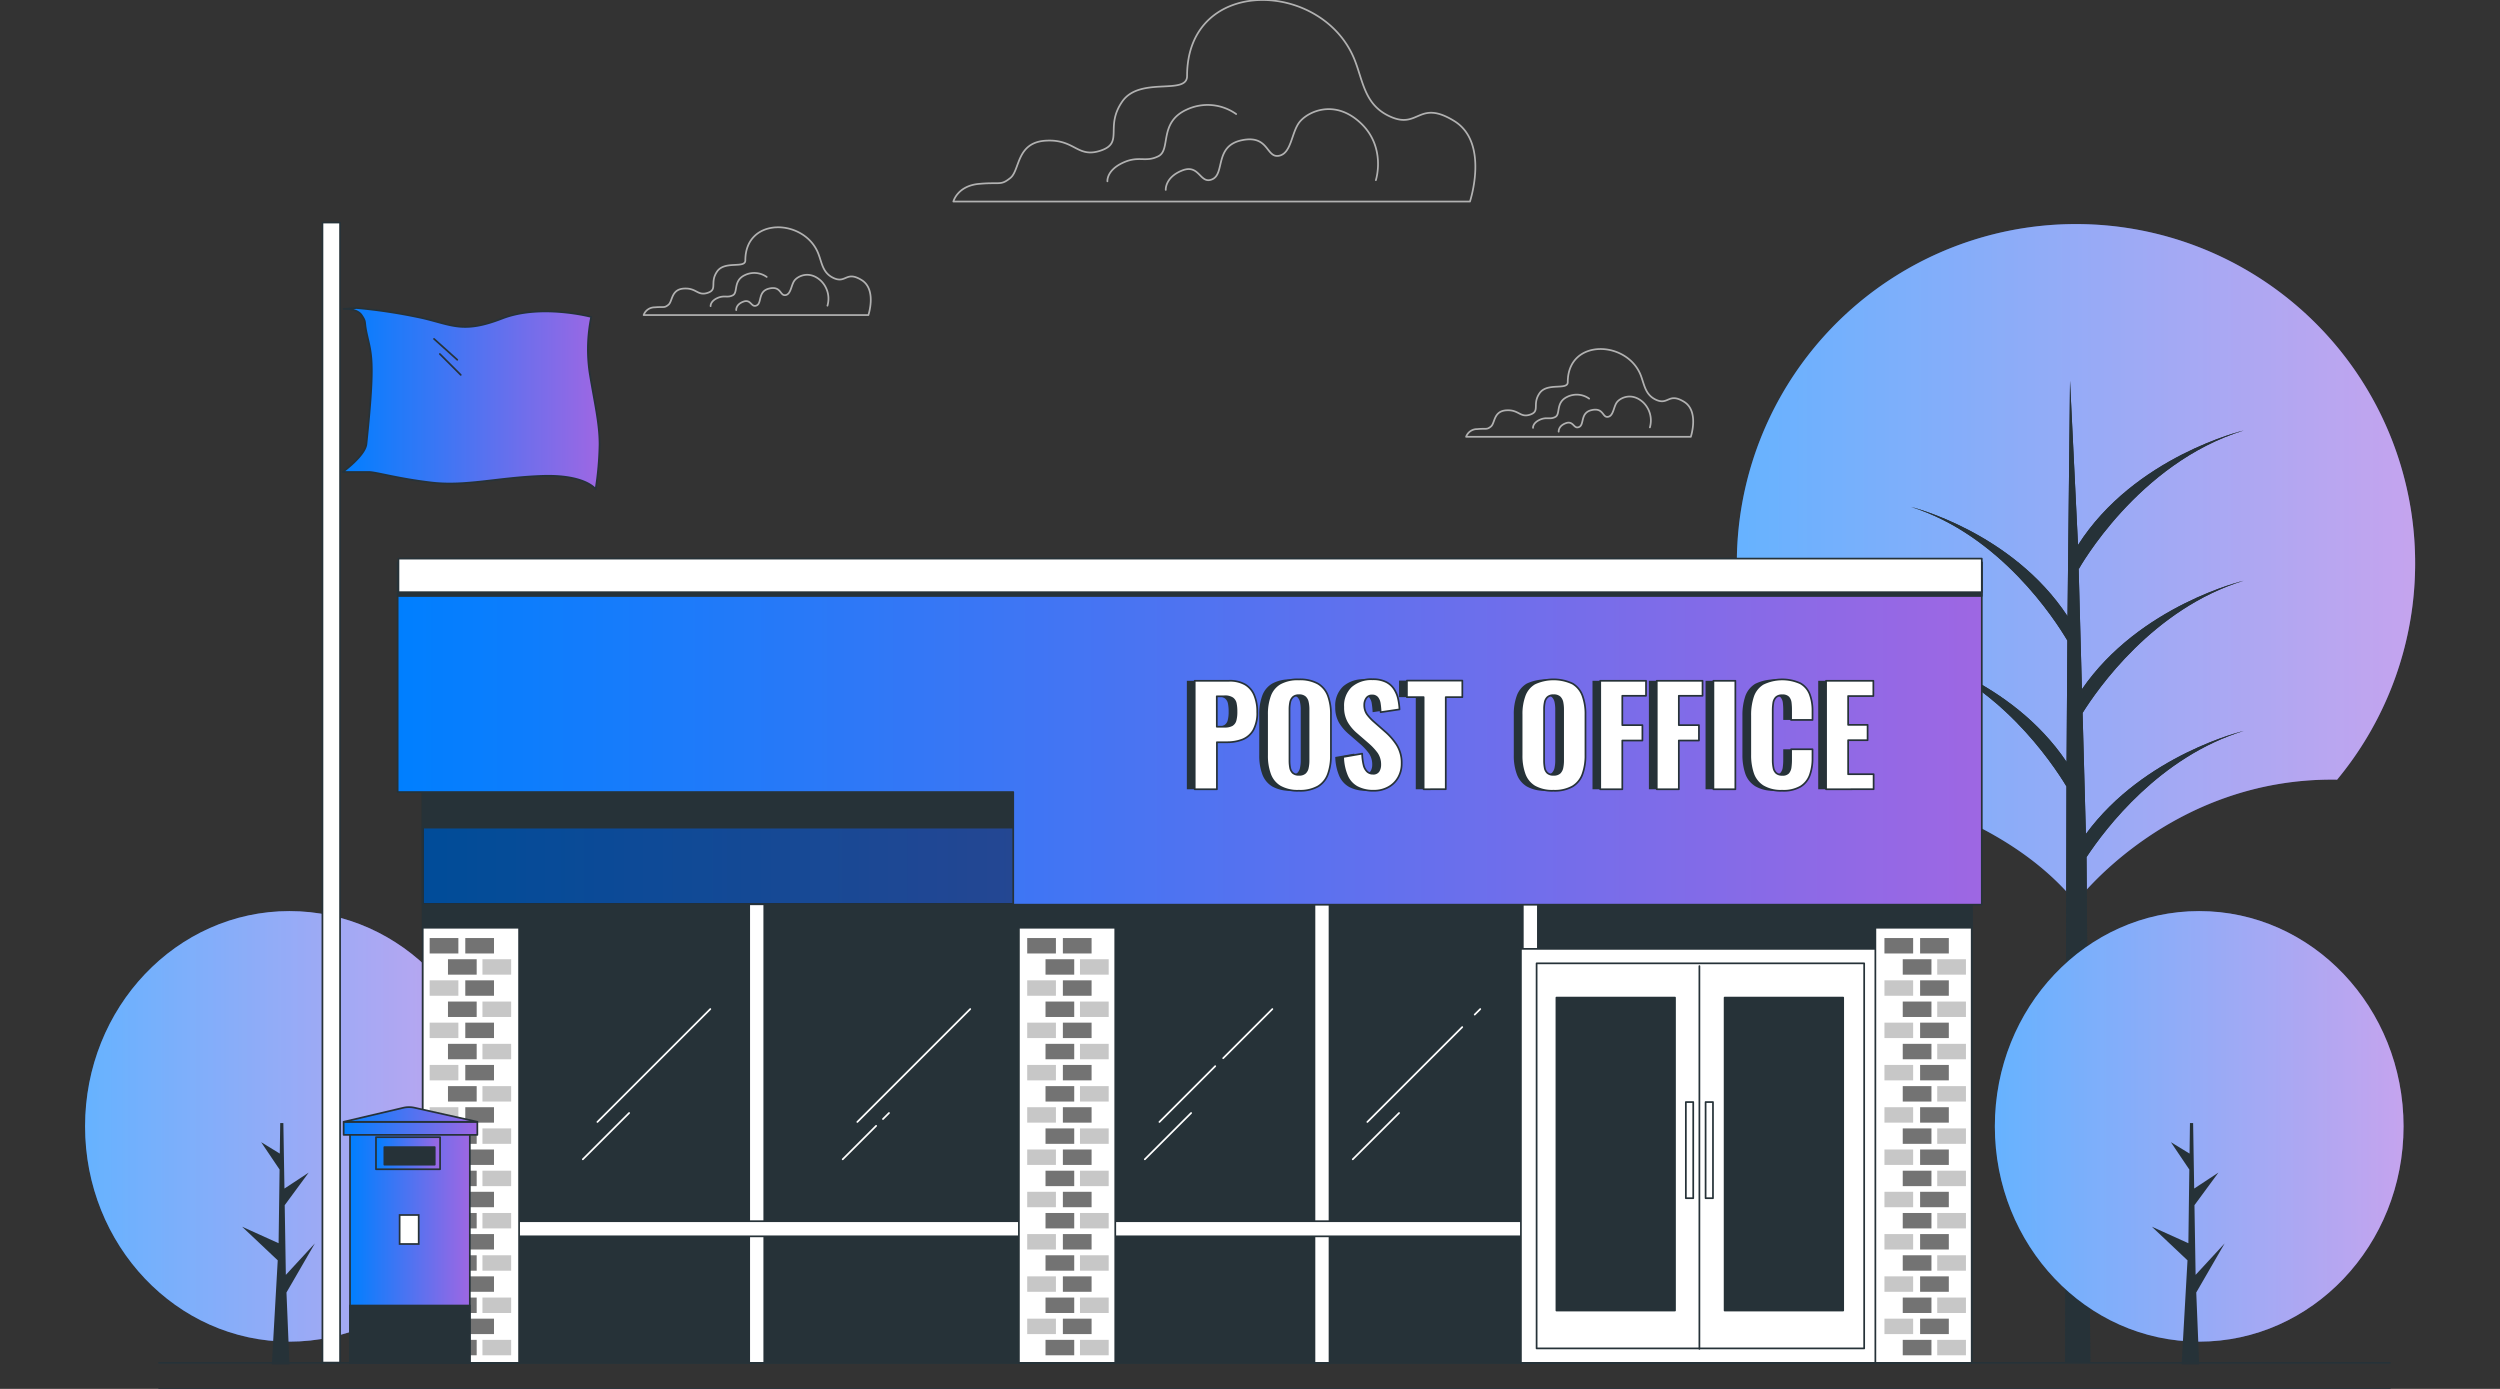 <svg width="1440" height="800" fill="none" xmlns="http://www.w3.org/2000/svg"><rect width="100%" height="100%" fill="#333333" stroke="none"/><g clip-path="url(#a)"><path d="M782.219 39.964a87.901 87.901 0 0 0-1.316-3.814c-17.166-47.8-97.143-51.1-97.143 7.63 0 11.31-27.161 0-37.347 14.705-10.185 14.706 1.145 23.747-12.436 28.267-13.58 4.521-14.706-6.77-31.681-5.722-16.976 1.05-14.706 16.976-20.352 21.497-5.646 4.52-5.722 2.25-18.101 3.395-12.379 1.144-14.706 10.166-14.706 10.166h297.552s11.292-33.894-9.079-46.407c-20.371-12.512-20.352 4.52-36.241-2.27-13.046-5.53-15.488-16.174-19.15-27.447Z" stroke="#B2B2B2" stroke-linecap="round" stroke-linejoin="round"/><path d="M792.499 103.765s6.161-19.074-8.964-33.074c-15.126-14-30.805-6.161-35.287 0-4.482 6.16-4.482 17.93-11.769 19.074-7.286 1.144-5.607-12.322-21.305-8.965-15.698 3.357-9.537 19.074-16.804 22.412-7.267 3.338-7.286-8.965-17.357-5.036-10.071 3.93-9.537 11.197-9.537 11.197M712.027 65.692a28.377 28.377 0 0 0-28.61-2.498c-16.232 7.495-8.736 23.079-16.232 26.817-7.496 3.739-11.216-.61-20.581 3.815s-8.736 10.605-8.736 10.605M472.154 148.325c-.191-.553-.381-1.125-.591-1.678-7.477-20.791-42.249-22.24-42.249 3.319 0 4.921-11.826 0-16.251 6.408-4.425 6.409.496 10.338-5.417 12.303-5.913 1.965-6.39-2.956-13.771-2.461-7.382.496-6.409 7.382-8.869 9.347-2.461 1.964-2.461.991-7.878 1.468a6.732 6.732 0 0 0-6.39 4.445h129.455s4.921-14.764-3.93-20.181c-8.85-5.417-8.85 1.908-15.755-.991-5.703-2.442-6.771-7.077-8.354-11.979Z" stroke="#B2B2B2" stroke-linecap="round" stroke-linejoin="round"/><path d="M476.616 176.074a14.434 14.434 0 0 0-3.815-14.381c-6.58-6.085-13.351-2.671-15.259 0-1.907 2.67-1.907 7.801-5.131 8.297-3.223.496-2.441-5.36-9.25-3.815-6.81 1.545-4.158 8.297-7.325 9.766-3.166 1.469-3.166-3.815-7.629-2.194-4.464 1.622-4.139 4.864-4.139 4.864M441.617 159.519a12.36 12.36 0 0 0-12.494-1.087c-7.057 3.261-3.814 10.052-7.057 11.673-3.242 1.621-4.883-.267-8.946 1.621-4.062 1.888-3.814 4.616-3.814 4.616M945.873 218.457a28.386 28.386 0 0 0-.572-1.678c-7.477-20.81-42.268-22.24-42.268 3.319 0 4.921-11.806 0-16.232 6.39-4.425 6.389.496 10.338-5.417 12.321-5.912 1.984-6.389-2.956-13.79-2.46-7.401.496-6.39 7.381-8.85 9.346-2.461 1.965-2.461.973-7.878 1.469a6.693 6.693 0 0 0-6.389 4.425h129.435s4.921-14.763-3.929-20.18c-8.851-5.417-8.87 1.907-15.755-.973-5.684-2.442-6.753-7.115-8.355-11.979Z" stroke="#B2B2B2" stroke-linecap="round" stroke-linejoin="round"/><path d="M950.336 246.173a14.473 14.473 0 0 0-3.815-14.363c-6.58-6.085-13.351-2.67-15.259 0-1.907 2.67-1.907 7.801-5.112 8.297-3.204.496-2.441-5.379-9.269-3.91-6.829 1.469-4.139 8.297-7.306 9.747-3.166 1.449-3.166-3.815-7.629-2.194-4.464 1.621-4.158 4.883-4.158 4.883M915.336 229.616a12.3 12.3 0 0 0-12.474-1.087c-7.057 3.262-3.815 10.033-7.057 11.673-3.243 1.64-4.883-.267-8.965 1.621-4.082 1.889-3.815 4.616-3.815 4.616" stroke="#B2B2B2" stroke-linecap="round" stroke-linejoin="round"/><path d="M166.705 772.784c65.006 0 117.705-55.517 117.705-124s-52.699-123.999-117.705-123.999C101.698 524.785 49 580.301 49 648.784s52.698 124 117.705 124Z" fill="url(#b)"/><path opacity=".4" d="M166.705 772.784c65.006 0 117.705-55.517 117.705-124s-52.699-123.999-117.705-123.999C101.698 524.785 49 580.301 49 648.784s52.698 124 117.705 124Z" fill="#fff"/><path d="m181.373 716.19-16.728 18.139-.648-40.15 13.809-18.769-13.962 9.194-.629-37.709h-1.812l-.248 17.567-10.739-6.581 10.624 15.774-.572 42.44-21.038-9.518 20.542 19.379-3.395 59.987h10.147l-1.716-41.467 16.365-28.286Z" fill="#263238"/><path d="M1044.26 447.535s100.5 9.938 151.44 72.233c0 0 53.81-72.175 150.48-70.688a195.44 195.44 0 0 0 43.36-99.82c4.7-36.709-1.11-74-16.78-107.531a195.29 195.29 0 0 0-71.71-81.868 195.322 195.322 0 0 0-104.38-30.796 195.325 195.325 0 0 0-104.66 29.832 195.315 195.315 0 0 0-72.46 81.203 195.298 195.298 0 0 0-17.77 107.372 195.32 195.32 0 0 0 42.44 100.216l.04-.153Z" fill="url(#c)"/><path opacity=".4" d="M1044.26 447.535s100.5 9.938 151.44 72.233c0 0 53.81-72.175 150.48-70.688a195.44 195.44 0 0 0 43.36-99.82c4.7-36.709-1.11-74-16.78-107.531a195.29 195.29 0 0 0-71.71-81.868 195.322 195.322 0 0 0-104.38-30.796 195.325 195.325 0 0 0-104.66 29.832 195.315 195.315 0 0 0-72.46 81.203 195.298 195.298 0 0 0-17.77 107.372 195.32 195.32 0 0 0 42.44 100.216l.04-.153Z" fill="#fff"/><path d="M1100.77 376.943c50.2 15.908 81.37 62.563 89.51 76.029l-.74 331.98h14.48l-2.18-291.258c10.95-16.575 42.27-57.946 90.64-72.709 0 0-57.45 13.619-91 59.396l-1.91-69.734c8.26-13.238 40.61-60.216 92.87-76.181 0 0-60.08 14.229-93.25 62.543l-1.91-70.268.14.934s33.93-61.036 95-79.728c0 0-62.94 14.915-95.48 65.976l-4.61-94.587-1.44 135.577c-31.94-48.562-90.16-62.944-90.16-62.944 51.5 16.289 82.9 64.851 90.07 76.982l-.46 69.887c-32.1-47.742-89.57-61.895-89.57-61.895Z" fill="#263238"/><path d="M1100.77 376.943c50.2 15.908 81.37 62.563 89.51 76.029l-.74 331.98h14.48l-2.18-291.258c10.95-16.575 42.27-57.946 90.64-72.709 0 0-57.45 13.619-91 59.396l-1.91-69.734c8.26-13.238 40.61-60.216 92.87-76.181 0 0-60.08 14.229-93.25 62.543l-1.91-70.268.14.934s33.93-61.036 95-79.728c0 0-62.94 14.915-95.48 65.976l-4.61-94.587-1.44 135.577c-31.94-48.562-90.16-62.944-90.16-62.944 51.5 16.289 82.9 64.851 90.07 76.982l-.46 69.887c-32.1-47.742-89.57-61.895-89.57-61.895Z" fill="#263238"/><path d="M1266.73 772.784c65.01 0 117.71-55.517 117.71-124s-52.7-123.999-117.71-123.999c-65 0-117.7 55.516-117.7 123.999s52.7 124 117.7 124Z" fill="url(#d)"/><path opacity=".4" d="M1266.73 772.784c65.01 0 117.71-55.517 117.71-124s-52.7-123.999-117.71-123.999c-65 0-117.7 55.516-117.7 123.999s52.7 124 117.7 124Z" fill="#fff"/><path d="m1281.4 716.19-16.73 18.139-.66-40.15 13.8-18.769-13.96 9.194-.61-37.709h-1.83l-.23 17.567-10.76-6.581 10.63 15.774-.55 42.44-21.04-9.518 20.54 19.379-3.4 59.987h10.13l-1.69-41.467 16.36-28.286Z" fill="#263238"/><path d="M195.887 128.18h-10.166v656.694h10.166V128.18Z" fill="#fff" stroke="#263238" stroke-linecap="round" stroke-linejoin="round"/><path d="M205.481 177.41a312.956 312.956 0 0 1 38.148 5.894c17.166 4.082 23.403 8.774 45.643.153 22.24-8.622 51.271-.916 51.271-.916a92.558 92.558 0 0 0-.916 32.216c2.728 16.785 5.722 28.897 5.722 41.161a183.573 183.573 0 0 1-2.269 25.845s-5.894-8.602-31.301-7.629c-25.406.972-43.621 6.084-63.134 3.814-19.513-2.269-32.159-6.084-36.24-6.084h-14.973s12.894-9.365 13.618-16.079c5.379-50.336 2.69-51.691 0-64.68-1.297-6.218 0-5.455-2.727-9.537-2.728-4.082-10.434-3.624-10.434-3.624l7.592-.534Z" fill="url(#e)" stroke="#263238" stroke-linecap="round" stroke-linejoin="round"/><path d="m250 195.207 13.39 12.036M253.357 203.902l12.036 12.036" stroke="#263238" stroke-linecap="round" stroke-linejoin="round"/><path d="M1135.72 416.484H243.498V785.03h892.222V416.484Z" fill="#263238" stroke="#263238" stroke-linecap="round" stroke-linejoin="round"/><path d="m558.845 581.223-65.023 65.022M504.655 648.496l-19.264 19.265M512.057 641.094l-3.471 3.471M699.973 614.105l-32.139 32.14M732.875 581.223l-28.324 28.305M686.087 641.094l-26.665 26.665M842.244 591.602l-54.646 54.646M852.621 581.223l-3.185 3.185M805.851 641.094l-26.665 26.665M409.134 581.223l-65.023 65.022M362.366 641.094l-26.665 26.665" stroke="#fff" stroke-linecap="round" stroke-linejoin="round"/><path d="M885.829 416.484h-8.698V785.03h8.698V416.484ZM765.815 416.484h-8.698V785.03h8.698V416.484ZM440.225 416.484h-8.698V785.03h8.698V416.484Z" fill="#fff" stroke="#263238" stroke-linecap="round" stroke-linejoin="round"/><path d="M892.352 712.108v-8.698H284.143v8.698h608.209Z" fill="#fff" stroke="#263238" stroke-linecap="round" stroke-linejoin="round"/><path d="M299.003 416.484h-55.505V785.03h55.505V416.484Z" fill="#fff" stroke="#263238" stroke-linecap="round" stroke-linejoin="round"/><path opacity=".55" d="M264.021 540.312h-16.537v8.889h16.537v-8.889ZM274.568 552.516h-16.537v8.888h16.537v-8.888Z" fill="#000"/><path opacity=".22" d="M294.424 552.516h-16.537v8.888h16.537v-8.888Z" fill="#000"/><path opacity=".55" d="M284.543 540.312h-16.537v8.889h16.537v-8.889Z" fill="#000"/><path opacity=".22" d="M264.021 564.668h-16.537v8.888h16.537v-8.888Z" fill="#000"/><path opacity=".55" d="M274.568 576.895h-16.537v8.888h16.537v-8.888Z" fill="#000"/><path opacity=".22" d="M294.424 576.895h-16.537v8.888h16.537v-8.888Z" fill="#000"/><path opacity=".55" d="M284.543 564.668h-16.537v8.888h16.537v-8.888Z" fill="#000"/><path opacity=".22" d="M264.021 589.043h-16.537v8.888h16.537v-8.888Z" fill="#000"/><path opacity=".55" d="M274.568 601.25h-16.537v8.888h16.537v-8.888Z" fill="#000"/><path opacity=".22" d="M294.424 601.25h-16.537v8.888h16.537v-8.888Z" fill="#000"/><path opacity=".55" d="M284.543 589.043h-16.537v8.888h16.537v-8.888Z" fill="#000"/><path opacity=".22" d="M264.021 613.402h-16.537v8.889h16.537v-8.889Z" fill="#000"/><path opacity=".55" d="M274.568 625.609h-16.537v8.889h16.537v-8.889Z" fill="#000"/><path opacity=".22" d="M294.424 625.609h-16.537v8.889h16.537v-8.889Z" fill="#000"/><path opacity=".55" d="M284.543 613.402h-16.537v8.889h16.537v-8.889Z" fill="#000"/><path opacity=".22" d="M264.021 637.758h-16.537v8.888h16.537v-8.888Z" fill="#000"/><path opacity=".55" d="M274.568 649.965h-16.537v8.888h16.537v-8.888Z" fill="#000"/><path opacity=".22" d="M294.424 649.965h-16.537v8.888h16.537v-8.888Z" fill="#000"/><path opacity=".55" d="M284.543 637.758h-16.537v8.888h16.537v-8.888Z" fill="#000"/><path opacity=".22" d="M264.021 662.113h-16.537v8.889h16.537v-8.889Z" fill="#000"/><path opacity=".55" d="M274.568 674.324h-16.537v8.889h16.537v-8.889Z" fill="#000"/><path opacity=".22" d="M294.424 674.324h-16.537v8.889h16.537v-8.889Z" fill="#000"/><path opacity=".55" d="M284.543 662.113h-16.537v8.889h16.537v-8.889Z" fill="#000"/><path opacity=".22" d="M264.021 686.473h-16.537v8.888h16.537v-8.888Z" fill="#000"/><path opacity=".55" d="M274.568 698.68h-16.537v8.888h16.537v-8.888Z" fill="#000"/><path opacity=".22" d="M294.424 698.68h-16.537v8.888h16.537v-8.888Z" fill="#000"/><path opacity=".55" d="M284.543 686.473h-16.537v8.888h16.537v-8.888Z" fill="#000"/><path opacity=".22" d="M264.021 710.828h-16.537v8.888h16.537v-8.888Z" fill="#000"/><path opacity=".55" d="M274.568 723.039h-16.537v8.888h16.537v-8.888Z" fill="#000"/><path opacity=".22" d="M294.424 723.039h-16.537v8.888h16.537v-8.888Z" fill="#000"/><path opacity=".55" d="M284.543 710.828h-16.537v8.888h16.537v-8.888Z" fill="#000"/><path opacity=".22" d="M264.021 735.188h-16.537v8.888h16.537v-8.888Z" fill="#000"/><path opacity=".55" d="M274.568 747.395h-16.537v8.888h16.537v-8.888Z" fill="#000"/><path opacity=".22" d="M294.424 747.395h-16.537v8.888h16.537v-8.888Z" fill="#000"/><path opacity=".55" d="M284.543 735.188h-16.537v8.888h16.537v-8.888Z" fill="#000"/><path opacity=".22" d="M264.021 759.547h-16.537v8.888h16.537v-8.888Z" fill="#000"/><path opacity=".55" d="M274.568 771.754h-16.537v8.888h16.537v-8.888Z" fill="#000"/><path opacity=".22" d="M294.424 771.754h-16.537v8.888h16.537v-8.888Z" fill="#000"/><path opacity=".55" d="M284.543 759.547h-16.537v8.888h16.537v-8.888Z" fill="#000"/><path d="M299.003 416.484h-55.505v117.877h55.505V416.484Z" fill="#263238" stroke="#263238" stroke-linecap="round" stroke-linejoin="round"/><path d="M1135.72 416.484H243.498v104.353h892.222V416.484Z" fill="url(#f)" stroke="#263238" stroke-linecap="round" stroke-linejoin="round"/><path opacity=".4" d="M1135.72 416.484H243.498v104.353h892.222V416.484Z" fill="#000" stroke="#263238" stroke-linecap="round" stroke-linejoin="round"/><path d="M1135.72 416.484H243.498v60.197h892.222v-60.197Z" fill="#263238" stroke="#263238" stroke-linecap="round" stroke-linejoin="round"/><path d="M1135.72 416.484H243.498v104.353h892.222V416.484Z" stroke="#263238" stroke-linecap="round" stroke-linejoin="round"/><path d="M642.388 416.484h-55.505V785.03h55.505V416.484Z" fill="#fff" stroke="#263238" stroke-linecap="round" stroke-linejoin="round"/><path opacity=".55" d="M608.209 540.312h-16.537v8.889h16.537v-8.889ZM618.756 552.516h-16.537v8.888h16.537v-8.888Z" fill="#000"/><path opacity=".22" d="M638.611 552.516h-16.537v8.888h16.537v-8.888Z" fill="#000"/><path opacity=".55" d="M628.752 540.312h-16.537v8.889h16.537v-8.889Z" fill="#000"/><path opacity=".22" d="M608.209 564.668h-16.537v8.888h16.537v-8.888Z" fill="#000"/><path opacity=".55" d="M618.756 576.895h-16.537v8.888h16.537v-8.888Z" fill="#000"/><path opacity=".22" d="M638.611 576.895h-16.537v8.888h16.537v-8.888Z" fill="#000"/><path opacity=".55" d="M628.752 564.668h-16.537v8.888h16.537v-8.888Z" fill="#000"/><path opacity=".22" d="M608.209 589.043h-16.537v8.888h16.537v-8.888Z" fill="#000"/><path opacity=".55" d="M618.756 601.25h-16.537v8.888h16.537v-8.888Z" fill="#000"/><path opacity=".22" d="M638.611 601.25h-16.537v8.888h16.537v-8.888Z" fill="#000"/><path opacity=".55" d="M628.752 589.043h-16.537v8.888h16.537v-8.888Z" fill="#000"/><path opacity=".22" d="M608.209 613.402h-16.537v8.889h16.537v-8.889Z" fill="#000"/><path opacity=".55" d="M618.756 625.609h-16.537v8.889h16.537v-8.889Z" fill="#000"/><path opacity=".22" d="M638.611 625.609h-16.537v8.889h16.537v-8.889Z" fill="#000"/><path opacity=".55" d="M628.752 613.402h-16.537v8.889h16.537v-8.889Z" fill="#000"/><path opacity=".22" d="M608.209 637.758h-16.537v8.888h16.537v-8.888Z" fill="#000"/><path opacity=".55" d="M618.756 649.965h-16.537v8.888h16.537v-8.888Z" fill="#000"/><path opacity=".22" d="M638.611 649.965h-16.537v8.888h16.537v-8.888Z" fill="#000"/><path opacity=".55" d="M628.752 637.758h-16.537v8.888h16.537v-8.888Z" fill="#000"/><path opacity=".22" d="M608.209 662.113h-16.537v8.889h16.537v-8.889Z" fill="#000"/><path opacity=".55" d="M618.756 674.324h-16.537v8.889h16.537v-8.889Z" fill="#000"/><path opacity=".22" d="M638.611 674.324h-16.537v8.889h16.537v-8.889Z" fill="#000"/><path opacity=".55" d="M628.752 662.113h-16.537v8.889h16.537v-8.889Z" fill="#000"/><path opacity=".22" d="M608.209 686.473h-16.537v8.888h16.537v-8.888Z" fill="#000"/><path opacity=".55" d="M618.756 698.68h-16.537v8.888h16.537v-8.888Z" fill="#000"/><path opacity=".22" d="M638.611 698.68h-16.537v8.888h16.537v-8.888Z" fill="#000"/><path opacity=".55" d="M628.752 686.473h-16.537v8.888h16.537v-8.888Z" fill="#000"/><path opacity=".22" d="M608.209 710.828h-16.537v8.888h16.537v-8.888Z" fill="#000"/><path opacity=".55" d="M618.756 723.039h-16.537v8.888h16.537v-8.888Z" fill="#000"/><path opacity=".22" d="M638.611 723.039h-16.537v8.888h16.537v-8.888Z" fill="#000"/><path opacity=".55" d="M628.752 710.828h-16.537v8.888h16.537v-8.888Z" fill="#000"/><path opacity=".22" d="M608.209 735.188h-16.537v8.888h16.537v-8.888Z" fill="#000"/><path opacity=".55" d="M618.756 747.395h-16.537v8.888h16.537v-8.888Z" fill="#000"/><path opacity=".22" d="M638.611 747.395h-16.537v8.888h16.537v-8.888Z" fill="#000"/><path opacity=".55" d="M628.752 735.188h-16.537v8.888h16.537v-8.888Z" fill="#000"/><path opacity=".22" d="M608.209 759.547h-16.537v8.888h16.537v-8.888Z" fill="#000"/><path opacity=".55" d="M618.756 771.754h-16.537v8.888h16.537v-8.888Z" fill="#000"/><path opacity=".22" d="M638.611 771.754h-16.537v8.888h16.537v-8.888Z" fill="#000"/><path opacity=".55" d="M628.752 759.547h-16.537v8.888h16.537v-8.888Z" fill="#000"/><path d="M642.388 416.484h-55.505v117.877h55.505V416.484Z" fill="#263238" stroke="#263238" stroke-linecap="round" stroke-linejoin="round"/><path d="M1082.79 546.566H876.045v238.481h206.745V546.566Z" fill="#fff" stroke="#263238" stroke-linecap="round" stroke-linejoin="round"/><path d="M1073.76 554.883H885.084v221.81h188.676v-221.81Z" fill="#fff" stroke="#263238" stroke-linecap="round" stroke-linejoin="round"/><path d="M986.673 634.785h-4.253v55.372h4.253v-55.372ZM975.304 634.785h-4.253v55.372h4.253v-55.372Z" stroke="#263238" stroke-linecap="round" stroke-linejoin="round"/><path d="M1061.67 574.625h-68.283v180.229h68.283V574.625ZM964.794 574.625H896.51v180.229h68.284V574.625Z" fill="#263238" stroke="#263238" stroke-linecap="round" stroke-linejoin="round"/><path d="M978.852 556.469v220.475" stroke="#263238" stroke-linecap="round" stroke-linejoin="round"/><path d="M1135.71 416.484h-55.5V785.03h55.5V416.484Z" fill="#fff" stroke="#263238" stroke-linecap="round" stroke-linejoin="round"/><path opacity=".55" d="M1101.97 540.312h-16.53v8.889h16.53v-8.889ZM1112.52 552.516h-16.54v8.888h16.54v-8.888Z" fill="#000"/><path opacity=".22" d="M1132.38 552.516h-16.54v8.888h16.54v-8.888Z" fill="#000"/><path opacity=".55" d="M1122.52 540.312h-16.54v8.889h16.54v-8.889Z" fill="#000"/><path opacity=".22" d="M1101.97 564.668h-16.53v8.888h16.53v-8.888Z" fill="#000"/><path opacity=".55" d="M1112.52 576.895h-16.54v8.888h16.54v-8.888Z" fill="#000"/><path opacity=".22" d="M1132.38 576.895h-16.54v8.888h16.54v-8.888Z" fill="#000"/><path opacity=".55" d="M1122.52 564.668h-16.54v8.888h16.54v-8.888Z" fill="#000"/><path opacity=".22" d="M1101.97 589.043h-16.53v8.888h16.53v-8.888Z" fill="#000"/><path opacity=".55" d="M1112.52 601.25h-16.54v8.888h16.54v-8.888Z" fill="#000"/><path opacity=".22" d="M1132.38 601.25h-16.54v8.888h16.54v-8.888Z" fill="#000"/><path opacity=".55" d="M1122.52 589.043h-16.54v8.888h16.54v-8.888Z" fill="#000"/><path opacity=".22" d="M1101.97 613.402h-16.53v8.889h16.53v-8.889Z" fill="#000"/><path opacity=".55" d="M1112.52 625.609h-16.54v8.889h16.54v-8.889Z" fill="#000"/><path opacity=".22" d="M1132.38 625.609h-16.54v8.889h16.54v-8.889Z" fill="#000"/><path opacity=".55" d="M1122.52 613.402h-16.54v8.889h16.54v-8.889Z" fill="#000"/><path opacity=".22" d="M1101.97 637.758h-16.53v8.888h16.53v-8.888Z" fill="#000"/><path opacity=".55" d="M1112.52 649.965h-16.54v8.888h16.54v-8.888Z" fill="#000"/><path opacity=".22" d="M1132.38 649.965h-16.54v8.888h16.54v-8.888Z" fill="#000"/><path opacity=".55" d="M1122.52 637.758h-16.54v8.888h16.54v-8.888Z" fill="#000"/><path opacity=".22" d="M1101.97 662.113h-16.53v8.889h16.53v-8.889Z" fill="#000"/><path opacity=".55" d="M1112.52 674.324h-16.54v8.889h16.54v-8.889Z" fill="#000"/><path opacity=".22" d="M1132.38 674.324h-16.54v8.889h16.54v-8.889Z" fill="#000"/><path opacity=".55" d="M1122.52 662.113h-16.54v8.889h16.54v-8.889Z" fill="#000"/><path opacity=".22" d="M1101.97 686.473h-16.53v8.888h16.53v-8.888Z" fill="#000"/><path opacity=".55" d="M1112.52 698.68h-16.54v8.888h16.54v-8.888Z" fill="#000"/><path opacity=".22" d="M1132.38 698.68h-16.54v8.888h16.54v-8.888Z" fill="#000"/><path opacity=".55" d="M1122.52 686.473h-16.54v8.888h16.54v-8.888Z" fill="#000"/><path opacity=".22" d="M1101.97 710.828h-16.53v8.888h16.53v-8.888Z" fill="#000"/><path opacity=".55" d="M1112.52 723.039h-16.54v8.888h16.54v-8.888Z" fill="#000"/><path opacity=".22" d="M1132.38 723.039h-16.54v8.888h16.54v-8.888Z" fill="#000"/><path opacity=".55" d="M1122.52 710.828h-16.54v8.888h16.54v-8.888Z" fill="#000"/><path opacity=".22" d="M1101.97 735.188h-16.53v8.888h16.53v-8.888Z" fill="#000"/><path opacity=".55" d="M1112.52 747.395h-16.54v8.888h16.54v-8.888Z" fill="#000"/><path opacity=".22" d="M1132.38 747.395h-16.54v8.888h16.54v-8.888Z" fill="#000"/><path opacity=".55" d="M1122.52 735.188h-16.54v8.888h16.54v-8.888Z" fill="#000"/><path opacity=".22" d="M1101.97 759.547h-16.53v8.888h16.53v-8.888Z" fill="#000"/><path opacity=".55" d="M1112.52 771.754h-16.54v8.888h16.54v-8.888Z" fill="#000"/><path opacity=".22" d="M1132.38 771.754h-16.54v8.888h16.54v-8.888Z" fill="#000"/><path opacity=".55" d="M1122.52 759.547h-16.54v8.888h16.54v-8.888Z" fill="#000"/><path d="M1135.71 416.484h-55.5v117.877h55.5V416.484Z" fill="#263238" stroke="#263238" stroke-linecap="round" stroke-linejoin="round"/><path d="M229.039 323.938v132.277h354.583v64.87h557.888V323.938H229.039Z" fill="url(#g)" stroke="#263238" stroke-linecap="round" stroke-linejoin="round"/><path d="M1141.51 323.938H229.498v19.34h912.012v-19.34Z" fill="#263238" stroke="#263238" stroke-linecap="round" stroke-linejoin="round"/><path d="M1141.51 321.762H229.498v19.341h912.012v-19.341Z" fill="#fff" stroke="#263238" stroke-linecap="round" stroke-linejoin="round"/><path d="M683.627 454.611v-62.486h19.837a17.705 17.705 0 0 1 9.174 2.117 12.763 12.763 0 0 1 5.284 6.142 24.29 24.29 0 0 1 1.735 9.709 20.25 20.25 0 0 1-2.269 10.49 12.55 12.55 0 0 1-6.218 5.379 24.105 24.105 0 0 1-9.022 1.564h-5.723v27.085h-12.798Zm12.741-36.03h4.464a8.52 8.52 0 0 0 4.291-.878c.51-.312.953-.722 1.303-1.207a4.489 4.489 0 0 0 .738-1.616c.397-1.615.577-3.277.534-4.94a22.615 22.615 0 0 0-.419-4.787 4.889 4.889 0 0 0-1.908-2.995 7.821 7.821 0 0 0-4.635-1.087h-4.387l.019 17.51ZM743.652 455.47a20.484 20.484 0 0 1-10.872-2.48 13.616 13.616 0 0 1-5.722-7.057 30.877 30.877 0 0 1-1.736-10.986v-23.309a30.532 30.532 0 0 1 1.736-10.948 13.354 13.354 0 0 1 5.722-6.943 20.976 20.976 0 0 1 10.872-2.403 21.34 21.34 0 0 1 11.006 2.441 13.354 13.354 0 0 1 5.722 6.943 30.305 30.305 0 0 1 1.736 10.91v23.309a30.877 30.877 0 0 1-1.736 10.986 13.504 13.504 0 0 1-5.722 7.057 20.978 20.978 0 0 1-11.006 2.48Zm0-9.194a5.106 5.106 0 0 0 3.643-1.106 5.597 5.597 0 0 0 1.526-3.014c.274-1.33.408-2.685.401-4.043v-29.565a19.043 19.043 0 0 0-.401-4.005 5.56 5.56 0 0 0-1.526-2.976 5.11 5.11 0 0 0-3.643-1.106 4.866 4.866 0 0 0-3.471 1.106 5.72 5.72 0 0 0-1.545 2.976 20.396 20.396 0 0 0-.382 4.005v29.565c-.01 1.356.112 2.71.363 4.043a5.45 5.45 0 0 0 1.488 3.014 4.975 4.975 0 0 0 3.547 1.106ZM786.872 455.47a19.86 19.86 0 0 1-9.651-2.118 13.352 13.352 0 0 1-5.818-6.408 29.665 29.665 0 0 1-2.288-10.93l10.967-1.907c.043 2.171.311 4.331.801 6.447a7.739 7.739 0 0 0 1.908 3.815 4.698 4.698 0 0 0 3.357 1.278 3.51 3.51 0 0 0 3.357-1.545 7.004 7.004 0 0 0 .896-3.548 11.144 11.144 0 0 0-1.907-6.6 31.858 31.858 0 0 0-4.979-5.36l-6.485-5.626a26.71 26.71 0 0 1-5.722-6.638 17.518 17.518 0 0 1-2.212-9.098 15.248 15.248 0 0 1 4.52-11.845 17.581 17.581 0 0 1 12.379-4.139 16.861 16.861 0 0 1 7.725 1.545 11.772 11.772 0 0 1 4.673 4.139 17.16 17.16 0 0 1 2.308 5.627c.434 1.989.702 4.012.801 6.046l-10.872 1.621a47.928 47.928 0 0 0-.496-5.016 6.872 6.872 0 0 0-1.392-3.376 3.82 3.82 0 0 0-3.128-1.24 3.696 3.696 0 0 0-3.319 1.659 6.535 6.535 0 0 0-1.069 3.663 9.258 9.258 0 0 0 1.488 5.436 27.066 27.066 0 0 0 4.139 4.444l6.314 5.55a35.825 35.825 0 0 1 6.752 7.744 19.421 19.421 0 0 1 2.823 10.777 15.866 15.866 0 0 1-1.908 7.935 14.382 14.382 0 0 1-5.588 5.569 17.162 17.162 0 0 1-8.374 2.099ZM815.484 454.613v-53.045h-9.632v-9.537H837.8v9.537h-9.537v53.006l-12.779.039ZM890.273 455.47a20.484 20.484 0 0 1-10.872-2.48 13.638 13.638 0 0 1-5.722-7.057 30.882 30.882 0 0 1-1.736-10.987v-23.308a30.532 30.532 0 0 1 1.736-10.948 13.35 13.35 0 0 1 5.722-6.943 25.863 25.863 0 0 1 21.859 0 13.502 13.502 0 0 1 5.722 6.943 30.731 30.731 0 0 1 1.736 10.91v23.346a31.32 31.32 0 0 1-1.736 10.987 13.616 13.616 0 0 1-5.722 7.057 20.828 20.828 0 0 1-10.987 2.48Zm0-9.194a5.052 5.052 0 0 0 3.624-1.106 5.716 5.716 0 0 0 1.545-3.014c.258-1.332.386-2.686.382-4.043v-29.565a20.396 20.396 0 0 0-.382-4.005 5.58 5.58 0 0 0-1.545-2.976 5.052 5.052 0 0 0-3.624-1.106 4.806 4.806 0 0 0-3.471 1.106 5.452 5.452 0 0 0-1.545 2.976 19.031 19.031 0 0 0-.381 4.005v29.565a22.646 22.646 0 0 0 .343 4.043 5.338 5.338 0 0 0 1.507 3.014 4.921 4.921 0 0 0 3.547 1.106ZM917.281 454.611v-62.486h26.379v8.64h-13.657v16.9h11.578v8.869h-11.578v28.077h-12.722ZM949.764 454.611v-62.486h26.379v8.64h-13.657v16.9h11.578v8.869h-11.578v28.077h-12.722ZM982.398 454.611v-62.486h12.646v62.486h-12.646ZM1021.98 455.47c-3.85.199-7.67-.715-11.01-2.632a13.87 13.87 0 0 1-5.72-7.286 33.47 33.47 0 0 1-1.62-10.834v-22.45c-.08-3.784.47-7.553 1.62-11.159a13.554 13.554 0 0 1 5.72-7.209 25.353 25.353 0 0 1 21.54-.306 12.153 12.153 0 0 1 5.39 6.314 26.057 26.057 0 0 1 1.59 9.537v5.245h-12.34v-5.875c0-1.351-.08-2.701-.23-4.043a5.76 5.76 0 0 0-1.28-3.09 4.599 4.599 0 0 0-3.59-1.183 4.823 4.823 0 0 0-1.97.224c-.64.21-1.23.549-1.73.997-.81.89-1.32 2.01-1.47 3.204a29.01 29.01 0 0 0-.3 4.368v28.382a22.16 22.16 0 0 0 .42 4.597c.2 1.154.77 2.212 1.62 3.014a5.12 5.12 0 0 0 3.43 1.029 4.41 4.41 0 0 0 3.51-1.182c.74-.92 1.2-2.032 1.32-3.204.18-1.411.27-2.832.27-4.254v-6.085h12.34v5.17a28.02 28.02 0 0 1-1.55 9.689 13.014 13.014 0 0 1-5.32 6.619 19.624 19.624 0 0 1-10.64 2.403ZM1047.29 454.611v-62.486h27.24v8.793h-14.52v16.594h11.2v8.851h-11.2v19.588h14.67v8.641l-27.39.019Z" fill="#263238"/><path d="M688.146 454.611v-62.486h19.837a17.706 17.706 0 0 1 9.175 2.117 12.761 12.761 0 0 1 5.283 6.142 24.273 24.273 0 0 1 1.736 9.709 20.45 20.45 0 0 1-2.27 10.49 12.62 12.62 0 0 1-6.218 5.379 24.102 24.102 0 0 1-9.022 1.564h-5.722v27.085h-12.799Zm12.742-36.03h4.463a8.59 8.59 0 0 0 4.292-.878 4.596 4.596 0 0 0 2.041-2.823c.397-1.615.577-3.277.534-4.94a22.681 22.681 0 0 0-.42-4.787 4.883 4.883 0 0 0-1.907-2.995 7.825 7.825 0 0 0-4.635-1.087h-4.387l.019 17.51ZM748.152 455.47a20.484 20.484 0 0 1-10.872-2.48 13.616 13.616 0 0 1-5.722-7.057 30.877 30.877 0 0 1-1.736-10.986v-23.309a30.532 30.532 0 0 1 1.736-10.948 13.354 13.354 0 0 1 5.722-6.943 20.976 20.976 0 0 1 10.872-2.403 21.342 21.342 0 0 1 11.006 2.441 13.563 13.563 0 0 1 5.722 6.943 30.327 30.327 0 0 1 1.736 10.91v23.309a30.877 30.877 0 0 1-1.736 10.986 13.67 13.67 0 0 1-5.722 7.057 20.978 20.978 0 0 1-11.006 2.48Zm0-9.194a5.03 5.03 0 0 0 3.624-1.106 5.507 5.507 0 0 0 1.545-3.014c.274-1.33.408-2.685.401-4.043v-29.565a19.043 19.043 0 0 0-.401-4.005 5.452 5.452 0 0 0-1.545-2.976 5.038 5.038 0 0 0-3.624-1.106 4.826 4.826 0 0 0-3.471 1.106 5.72 5.72 0 0 0-1.545 2.976 20.396 20.396 0 0 0-.382 4.005v29.565a22.731 22.731 0 0 0 .344 4.043 5.473 5.473 0 0 0 1.507 3.014 4.975 4.975 0 0 0 3.547 1.106ZM791.395 455.47a19.862 19.862 0 0 1-9.652-2.118 13.345 13.345 0 0 1-5.817-6.408 29.666 29.666 0 0 1-2.289-10.93l10.967-1.907a31.39 31.39 0 0 0 .801 6.447 7.755 7.755 0 0 0 2.003 3.815 4.688 4.688 0 0 0 3.357 1.278 3.554 3.554 0 0 0 3.357-1.545 7.005 7.005 0 0 0 .897-3.548 11.145 11.145 0 0 0-1.908-6.6 33.486 33.486 0 0 0-4.978-5.36l-6.485-5.626a25.83 25.83 0 0 1-5.722-6.638 17.529 17.529 0 0 1-2.213-9.098 15.249 15.249 0 0 1 4.521-11.845 17.58 17.58 0 0 1 12.379-4.139c2.66-.1 5.307.429 7.724 1.545a11.7 11.7 0 0 1 4.654 4.139 16.806 16.806 0 0 1 2.327 5.627 36.64 36.64 0 0 1 .802 6.046l-10.873 1.621c-.114-1.907-.267-3.566-.496-5.016a7.038 7.038 0 0 0-1.392-3.376 3.82 3.82 0 0 0-3.128-1.24 3.697 3.697 0 0 0-3.319 1.659 6.55 6.55 0 0 0-1.087 3.663 9.252 9.252 0 0 0 1.507 5.436 27.023 27.023 0 0 0 4.139 4.444l6.313 5.55a35.77 35.77 0 0 1 6.752 7.744 19.413 19.413 0 0 1 2.823 10.777 15.872 15.872 0 0 1-2.002 7.935 14.313 14.313 0 0 1-5.608 5.569 17.018 17.018 0 0 1-8.354 2.099ZM820.003 454.613v-53.045h-9.632v-9.537h31.93v9.537h-9.537v53.006l-12.761.039ZM894.792 455.47a20.592 20.592 0 0 1-10.891-2.479 13.694 13.694 0 0 1-5.722-7.058 30.874 30.874 0 0 1-1.736-10.986v-23.308a30.537 30.537 0 0 1 1.736-10.949 13.358 13.358 0 0 1 5.722-6.943 25.906 25.906 0 0 1 21.878 0 13.51 13.51 0 0 1 5.722 6.943 30.737 30.737 0 0 1 1.736 10.911v23.346a31.317 31.317 0 0 1-1.736 10.986 13.615 13.615 0 0 1-5.722 7.058 20.979 20.979 0 0 1-10.987 2.479Zm0-9.193a5.092 5.092 0 0 0 3.625-1.107 5.719 5.719 0 0 0 1.544-3.013c.258-1.333.386-2.687.382-4.044v-29.564a20.406 20.406 0 0 0-.382-4.006 5.719 5.719 0 0 0-1.544-2.975 5.096 5.096 0 0 0-3.625-1.107 4.807 4.807 0 0 0-3.471 1.107 5.453 5.453 0 0 0-1.545 2.975 19.04 19.04 0 0 0-.381 4.006v29.564a22.649 22.649 0 0 0 .343 4.044 5.333 5.333 0 0 0 1.507 3.013 4.917 4.917 0 0 0 3.547 1.107ZM921.725 454.611v-62.486h26.379v8.64h-13.657v16.9h11.578v8.869h-11.578v28.077h-12.722ZM954.285 454.611v-62.486h26.379v8.64h-13.657v16.9h11.578v8.869h-11.578v28.077h-12.722ZM986.92 454.611v-62.486h12.646v62.486H986.92ZM1026.5 455.47c-3.85.199-7.67-.715-11.01-2.632a13.918 13.918 0 0 1-5.72-7.286 32.927 32.927 0 0 1-1.62-10.834v-22.45c-.09-3.784.46-7.556 1.62-11.159a13.554 13.554 0 0 1 5.72-7.209 25.362 25.362 0 0 1 21.54-.306 12.259 12.259 0 0 1 5.4 6.314 26.48 26.48 0 0 1 1.58 9.537v5.245h-12.34v-5.875c0-1.351-.07-2.701-.23-4.043a5.76 5.76 0 0 0-1.28-3.09 4.604 4.604 0 0 0-1.67-.973 4.627 4.627 0 0 0-1.92-.21 4.823 4.823 0 0 0-1.97.224c-.64.21-1.23.549-1.73.997-.8.89-1.32 2.01-1.46 3.204a27.767 27.767 0 0 0-.31 4.368v28.382a22.16 22.16 0 0 0 .42 4.597c.2 1.154.77 2.212 1.62 3.014a5.12 5.12 0 0 0 3.43 1.029c.64.066 1.28-.006 1.89-.21.6-.204 1.16-.535 1.62-.972.74-.92 1.2-2.032 1.32-3.204.18-1.411.27-2.832.27-4.254v-6.085h12.34v5.17a28.02 28.02 0 0 1-1.55 9.689 12.963 12.963 0 0 1-5.32 6.619 19.624 19.624 0 0 1-10.64 2.403ZM1051.81 454.611v-62.486h27.24v8.793h-14.52v16.594h11.2v8.851h-11.2v19.588h14.67v8.641l-27.39.019Z" fill="#fff" stroke="#263238" stroke-linecap="round" stroke-linejoin="round"/><path d="M91.572 785.027H1376.62M91.572 800H1376.62" stroke="#263238" stroke-linecap="round" stroke-linejoin="round"/><path d="M270.619 650.195h-69.01v134.929h69.01V650.195Z" fill="url(#h)" stroke="#263238" stroke-linecap="round" stroke-linejoin="round"/><path d="M270.619 751.973h-69.01v33.131h69.01v-33.131Z" fill="#263238" stroke="#263238" stroke-linecap="round" stroke-linejoin="round"/><path d="M253.49 655.02h-36.928v18.463h36.928V655.02Z" fill="url(#i)" stroke="#263238" stroke-linecap="round" stroke-linejoin="round"/><path d="M250.4 660.742h-29.011v10.109H250.4v-10.109Z" fill="#263238" stroke="#263238" stroke-linecap="round" stroke-linejoin="round"/><path d="M274.948 646.207h-77.001v7.477h77.001v-7.477Z" fill="url(#j)" stroke="#263238" stroke-linecap="round" stroke-linejoin="round"/><path d="m232.3 638.083-34.333 8.069h76.963l-36.05-8.069a14.735 14.735 0 0 0-6.58 0Z" fill="url(#k)" stroke="#263238" stroke-linecap="round" stroke-linejoin="round"/><path d="M241.168 699.844h-10.986v16.708h10.986v-16.708Z" fill="#fff" stroke="#263238" stroke-miterlimit="10" stroke-linecap="round"/></g><defs><linearGradient id="g" x1="229.039" y1="422.511" x2="1141.51" y2="422.511" gradientUnits="userSpaceOnUse"><stop stop-color="#007FFF"/><stop offset="1" stop-color="#9E67E3"/></linearGradient><linearGradient id="b" x1="49" y1="648.784" x2="284.41" y2="648.784" gradientUnits="userSpaceOnUse"><stop stop-color="#007FFF"/><stop offset="1" stop-color="#9E67E3"/></linearGradient><linearGradient id="d" x1="1149.03" y1="648.784" x2="1384.44" y2="648.784" gradientUnits="userSpaceOnUse"><stop stop-color="#007FFF"/><stop offset="1" stop-color="#9E67E3"/></linearGradient><linearGradient id="e" x1="197.432" y1="229.587" x2="345.349" y2="229.587" gradientUnits="userSpaceOnUse"><stop stop-color="#007FFF"/><stop offset="1" stop-color="#9E67E3"/></linearGradient><linearGradient id="f" x1="243.498" y1="468.661" x2="1135.72" y2="468.661" gradientUnits="userSpaceOnUse"><stop stop-color="#007FFF"/><stop offset="1" stop-color="#9E67E3"/></linearGradient><linearGradient id="c" x1="1000.41" y1="324.415" x2="1391.12" y2="324.415" gradientUnits="userSpaceOnUse"><stop stop-color="#007FFF"/><stop offset="1" stop-color="#9E67E3"/></linearGradient><linearGradient id="h" x1="201.609" y1="717.66" x2="270.619" y2="717.66" gradientUnits="userSpaceOnUse"><stop stop-color="#007FFF"/><stop offset="1" stop-color="#9E67E3"/></linearGradient><linearGradient id="i" x1="216.563" y1="664.251" x2="253.49" y2="664.251" gradientUnits="userSpaceOnUse"><stop stop-color="#007FFF"/><stop offset="1" stop-color="#9E67E3"/></linearGradient><linearGradient id="j" x1="197.947" y1="649.945" x2="274.948" y2="649.945" gradientUnits="userSpaceOnUse"><stop stop-color="#007FFF"/><stop offset="1" stop-color="#9E67E3"/></linearGradient><linearGradient id="k" x1="197.967" y1="641.931" x2="274.93" y2="641.931" gradientUnits="userSpaceOnUse"><stop stop-color="#007FFF"/><stop offset="1" stop-color="#9E67E3"/></linearGradient><clipPath id="a"><path fill="#fff" d="M0 0h1440v800H0z"/></clipPath></defs></svg>